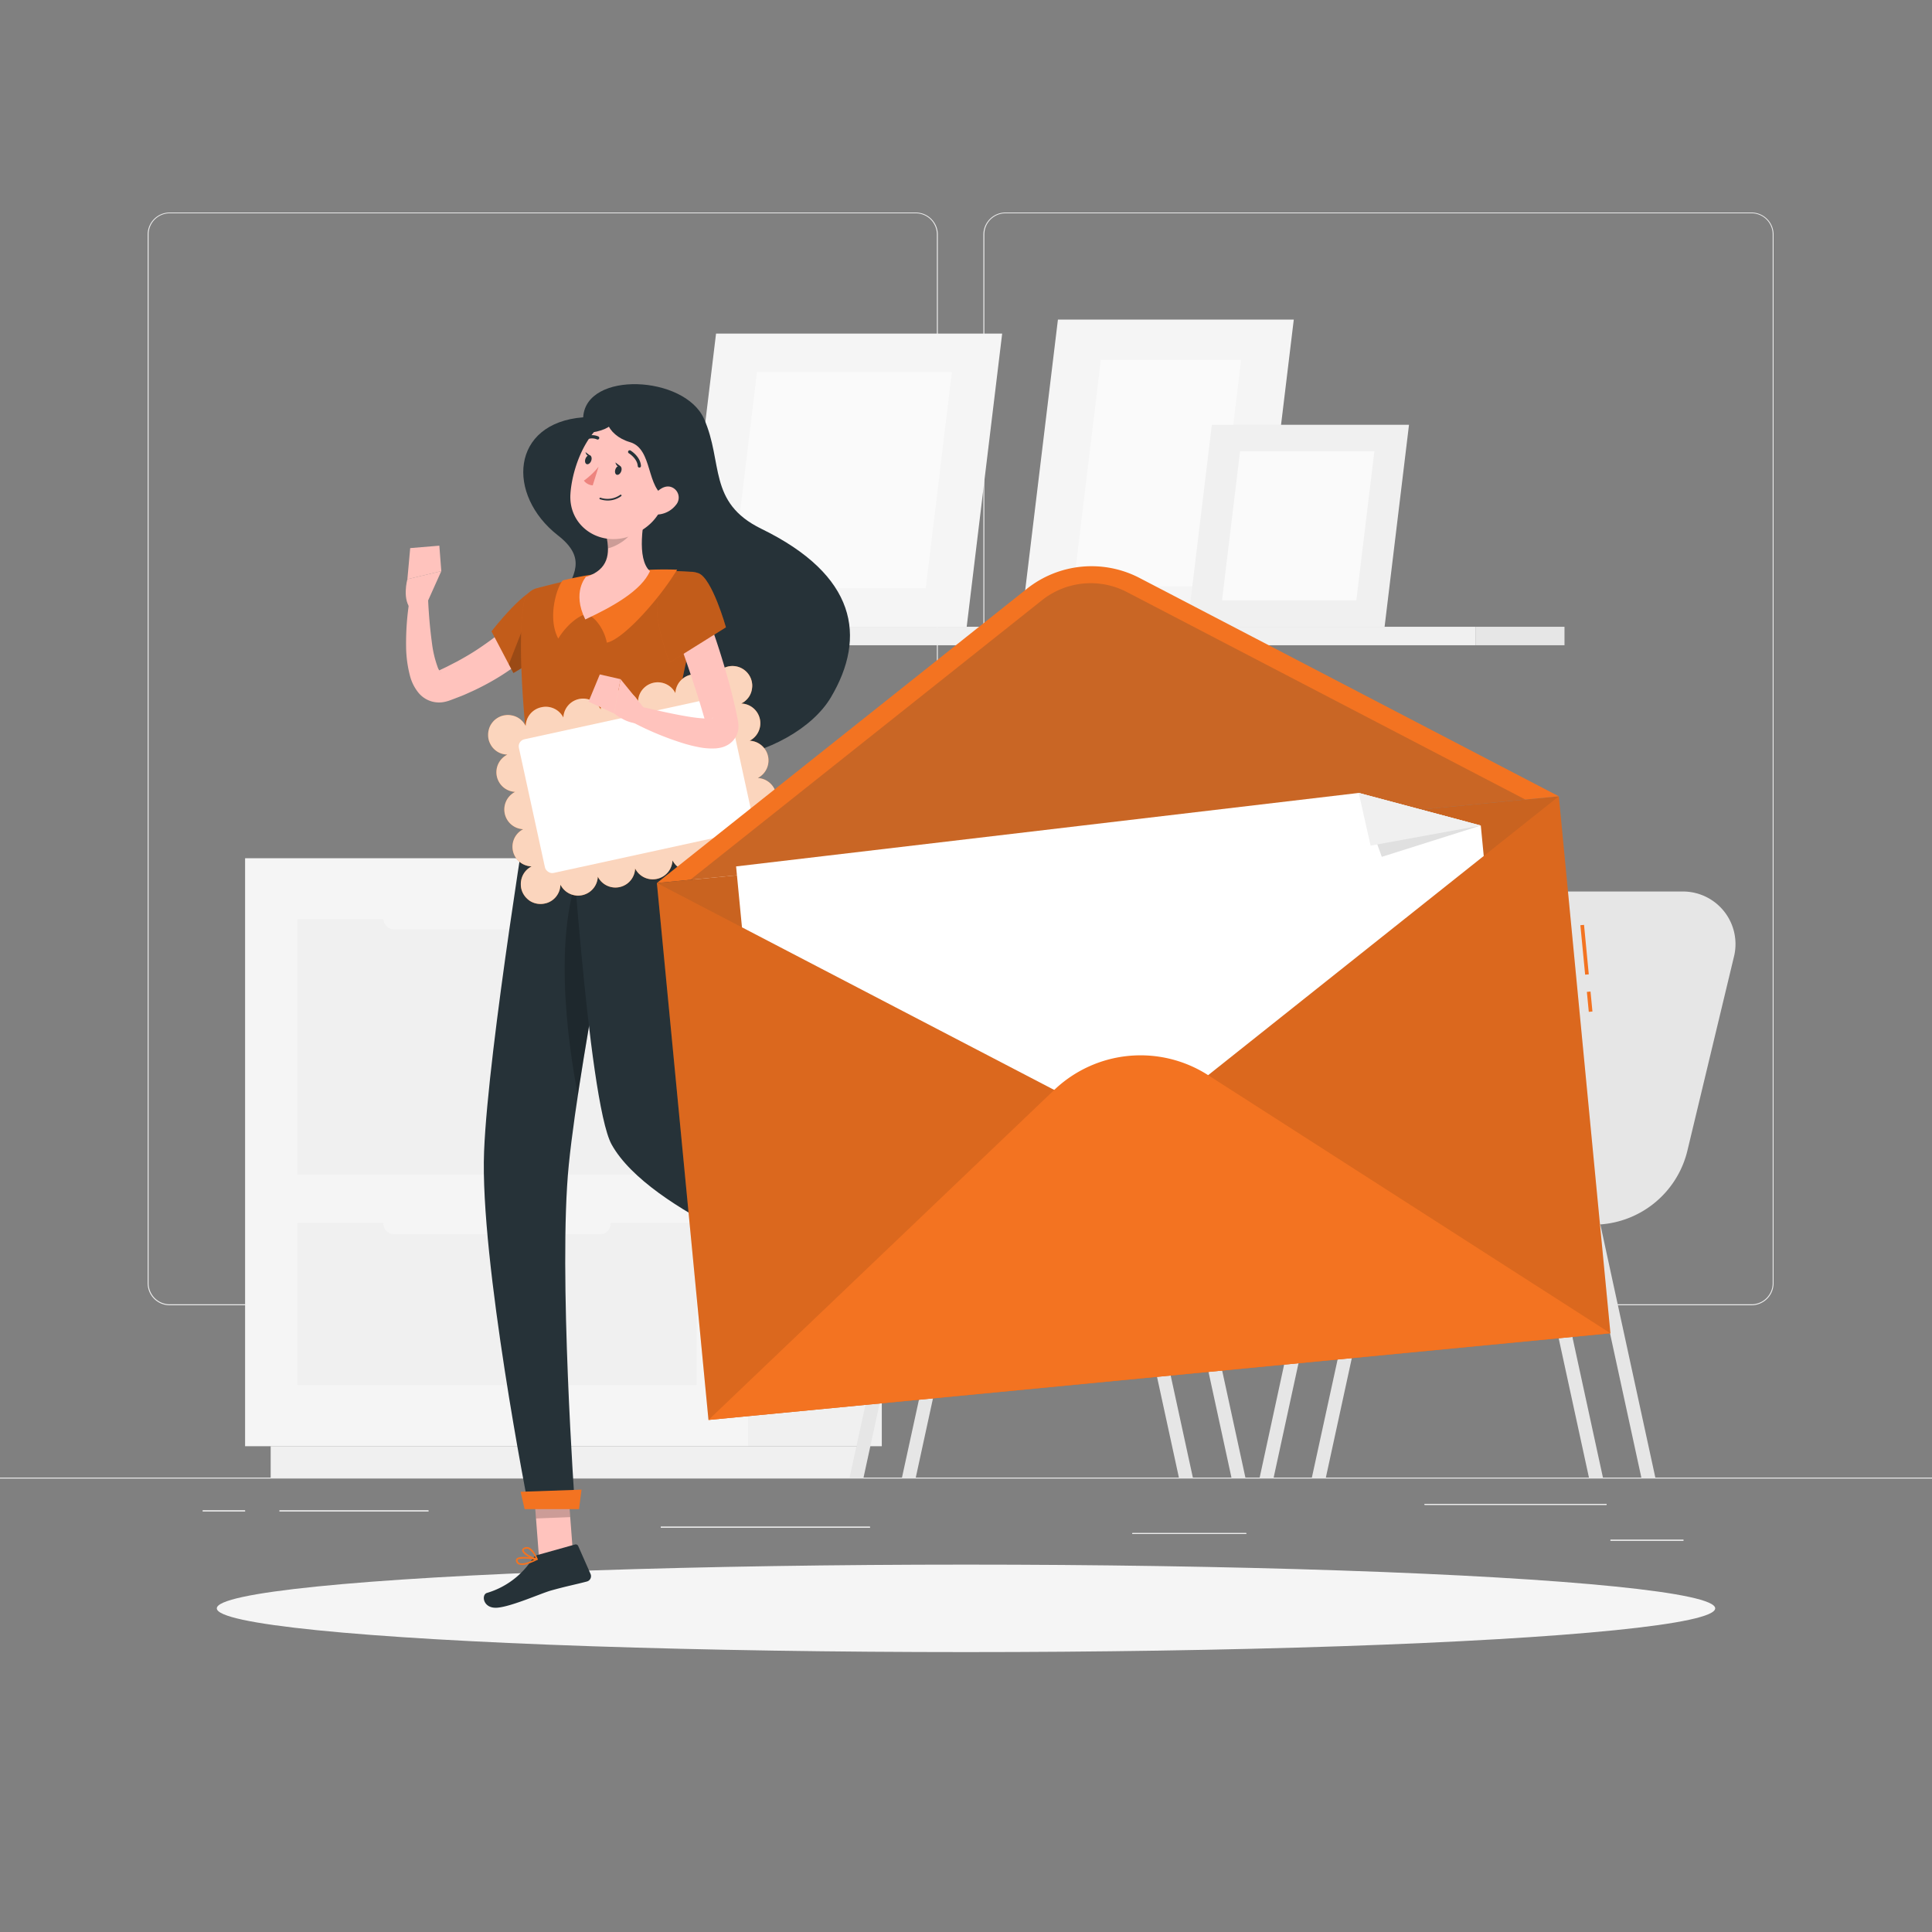 <svg xmlns="http://www.w3.org/2000/svg" viewBox="0 0 500 500"><rect x="0" y="0" width="500" height="500" fill="#808080" stroke="none"/><g id="freepik--background-complete--inject-186"><rect y="382.4" width="500" height="0.25" style="fill:#ebebeb"></rect><rect x="416.78" y="398.49" width="18.89" height="0.25" style="fill:#ebebeb"></rect><rect x="293.05" y="396.75" width="29.47" height="0.25" style="fill:#ebebeb"></rect><rect x="368.67" y="389.21" width="47.11" height="0.25" style="fill:#ebebeb"></rect><rect x="52.46" y="390.89" width="10.97" height="0.25" style="fill:#ebebeb"></rect><rect x="72.33" y="390.89" width="38.56" height="0.25" style="fill:#ebebeb"></rect><rect x="171" y="395.11" width="54.15" height="0.25" style="fill:#ebebeb"></rect><path d="M237,337.8H43.91a5.71,5.71,0,0,1-5.7-5.71V60.66A5.71,5.71,0,0,1,43.91,55H237a5.71,5.71,0,0,1,5.71,5.71V332.09A5.71,5.71,0,0,1,237,337.8ZM43.91,55.2a5.46,5.46,0,0,0-5.45,5.46V332.09a5.46,5.46,0,0,0,5.45,5.46H237a5.47,5.47,0,0,0,5.46-5.46V60.66A5.47,5.47,0,0,0,237,55.2Z" style="fill:#ebebeb"></path><path d="M453.31,337.8H260.21a5.72,5.72,0,0,1-5.71-5.71V60.66A5.72,5.72,0,0,1,260.21,55h193.1A5.71,5.71,0,0,1,459,60.66V332.09A5.71,5.71,0,0,1,453.31,337.8ZM260.21,55.2a5.47,5.47,0,0,0-5.46,5.46V332.09a5.47,5.47,0,0,0,5.46,5.46h193.1a5.47,5.47,0,0,0,5.46-5.46V60.66a5.47,5.47,0,0,0-5.46-5.46Z" style="fill:#ebebeb"></path><rect x="416.78" y="398.49" width="18.89" height="0.25" style="fill:#ebebeb"></rect><rect x="293.05" y="396.75" width="29.47" height="0.25" style="fill:#ebebeb"></rect><rect x="368.67" y="389.21" width="47.11" height="0.25" style="fill:#ebebeb"></rect><rect x="52.46" y="390.89" width="10.97" height="0.25" style="fill:#ebebeb"></rect><rect x="72.33" y="390.89" width="38.56" height="0.25" style="fill:#ebebeb"></rect><rect x="171" y="395.11" width="54.15" height="0.25" style="fill:#ebebeb"></rect><rect x="381.87" y="162.22" width="23.03" height="4.78" transform="translate(786.76 329.21) rotate(180)" style="fill:#e6e6e6"></rect><rect x="132.14" y="162.22" width="249.72" height="4.78" transform="translate(514.01 329.21) rotate(180)" style="fill:#f0f0f0"></rect><polygon points="273.79 82.71 334.83 82.71 325.21 162.22 264.17 162.22 273.79 82.71" style="fill:#f5f5f5"></polygon><polygon points="284.9 93.13 321.2 93.13 314.11 151.79 277.8 151.79 284.9 93.13" style="fill:#fafafa"></polygon><polygon points="185.31 86.34 259.36 86.34 250.18 162.22 176.14 162.22 185.31 86.34" style="fill:#f5f5f5"></polygon><polygon points="195.91 96.28 246.35 96.28 239.58 152.27 189.14 152.27 195.91 96.28" style="fill:#fafafa"></polygon><polygon points="313.63 109.93 364.65 109.93 358.33 162.22 307.3 162.22 313.63 109.93" style="fill:#f0f0f0"></polygon><polygon points="320.93 116.78 355.69 116.78 351.02 155.36 316.26 155.36 320.93 116.78" style="fill:#fafafa"></polygon><path d="M435.35,230.72H403.81a25.08,25.08,0,0,0-24,19.14l-8.33,34.8-17.12-.06h-.06a17,17,0,0,0-16.7,13.82l-2.28,11.91a8.81,8.81,0,0,0-7.23,6.61h12.09L326,382.4h3.62l14.22-65.46h9.94L339.51,382.4h3.62l14.22-65.46H397l14.22,65.46h3.62l-14.22-65.46h9.94l14.22,65.46h3.62l-14.22-65.46h-1.49a25,25,0,0,0,24-19.12l12-50A13.61,13.61,0,0,0,435.35,230.72Zm-67,66.86a16.57,16.57,0,0,1-15.87,12.66H339.84l2.12-11a12.58,12.58,0,0,1,12.33-10.2h0l16.06.05Z" style="fill:#e6e6e6"></path><rect x="193.79" y="222.11" width="34.43" height="152.17" transform="translate(422 596.39) rotate(180)" style="fill:#f0f0f0"></rect><rect x="70.04" y="374.28" width="151.56" height="8.12" transform="translate(291.65 756.68) rotate(180)" style="fill:#f0f0f0"></rect><rect x="63.43" y="222.11" width="130.36" height="152.17" style="fill:#f5f5f5"></rect><rect x="76.97" y="237.88" width="103.29" height="66.09" style="fill:#f0f0f0"></rect><rect x="76.97" y="316.5" width="103.29" height="42.01" style="fill:#f0f0f0"></rect><rect x="99.22" y="234.75" width="58.78" height="5.76" rx="2.58" transform="translate(257.22 475.25) rotate(180)" style="fill:#f5f5f5"></rect><rect x="99.22" y="313.62" width="58.78" height="5.76" rx="2.58" transform="translate(257.22 633.01) rotate(180)" style="fill:#f5f5f5"></rect><path d="M329.26,230.72H297.72a25.08,25.08,0,0,0-24,19.14l-8.33,34.8-17.12-.06h0a17,17,0,0,0-16.71,13.82l-2.28,11.91a8.82,8.82,0,0,0-7.23,6.61h12.1L219.87,382.4h3.61l14.22-65.46h10L233.43,382.4H237l14.22-65.46h39.66l14.22,65.46h3.61l-14.22-65.46h10L318.7,382.4h3.61l-14.22-65.46H306.6a25,25,0,0,0,24-19.12l12-50A13.62,13.62,0,0,0,329.26,230.72Zm-67,66.86a16.59,16.59,0,0,1-15.88,12.66H233.76l2.12-11a12.57,12.57,0,0,1,12.33-10.2h0l16.07.05Z" style="fill:#e6e6e6"></path></g><g id="freepik--Shadow--inject-186"><ellipse id="freepik--path--inject-186" cx="250" cy="416.24" rx="193.89" ry="11.32" style="fill:#f5f5f5"></ellipse></g><g id="freepik--Character--inject-186"><path d="M150.93,108c.69-12.09,26.25-10.89,31.27.39s.9,21.65,14.83,28.46c24.63,12,27.31,27.94,18,43.63s-45.67,26.68-65.45,1c-19.51-25.35,10.15-31-5.2-42.93C131,128.09,132.14,109.46,150.93,108Z" style="fill:#263238"></path><path d="M140,166.21c-.33.4-.51.6-.74.86s-.45.48-.67.72c-.45.45-.9.9-1.35,1.31-.91.85-1.84,1.63-2.78,2.39a57.18,57.18,0,0,1-5.93,4.07,66,66,0,0,1-6.27,3.31c-1.08.48-2.15,1-3.24,1.4l-1.64.63-.82.31a10,10,0,0,1-1.47.43,6.88,6.88,0,0,1-6.79-2.36,11.48,11.48,0,0,1-2.2-4.39,30.89,30.89,0,0,1-1-7.44,70.28,70.28,0,0,1,1.17-13.8l4.48.37a125.2,125.2,0,0,0,1.1,12.86,27.6,27.6,0,0,0,1.38,5.66,3.72,3.72,0,0,0,.88,1.49c.07,0,0-.09-.26-.22a2,2,0,0,0-.54-.12s0,0,.12-.07l.71-.35,1.43-.68,2.8-1.44c1.83-1,3.64-2.05,5.36-3.2s3.4-2.33,5-3.61c.79-.63,1.56-1.28,2.28-2,.37-.33.71-.67,1.05-1l.49-.48.36-.39Z" style="fill:#ffc3bd"></path><path d="M140.2,152.21c-3.67-.9-13,11.18-13,11.18l5.67,10.79s15.67-8.85,15.08-13.72C147.33,155.38,145.55,153.52,140.2,152.21Z" style="fill:#F37321"></path><path d="M140.2,152.21c-3.67-.9-13,11.18-13,11.18l5.67,10.79s15.67-8.85,15.08-13.72C147.33,155.38,145.55,153.52,140.2,152.21Z" style="opacity:0.2"></path><path d="M137.77,156.39l.9,14.13c-3.12,2.13-5.81,3.66-5.81,3.66l-1.18-2.26Z" style="opacity:0.2"></path><path d="M110.08,157l4.13-9.2-8.78,2.09s-1.52,5.5,1.16,8Z" style="fill:#ffc3bd"></path><polygon points="113.7 141.22 106.16 141.85 105.43 149.9 114.21 147.81 113.7 141.22" style="fill:#ffc3bd"></polygon><polygon points="148.33 402.58 139.48 402.93 137.91 382.37 146.76 382.03 148.33 402.58" style="fill:#ffc3bd"></polygon><polygon points="227.14 326.99 221.37 333.73 203.89 322.55 209.66 315.8 227.14 326.99" style="fill:#ffc3bd"></polygon><path d="M219.43,333.35l5.29-8.46a.7.7,0,0,1,.89-.28l7.29,3.22a1.43,1.43,0,0,1,.59,2c-1.9,2.92-3,4.23-5.28,7.95-1.43,2.29-3.75,7-5.73,10.13s-5.2,1.37-4.66-.12c2.42-6.69,1.72-9.9,1.29-12.93A2.31,2.31,0,0,1,219.43,333.35Z" style="fill:#263238"></path><path d="M139.19,402.41l9.6-2.69a.7.7,0,0,1,.85.39l3.22,7.29a1.43,1.43,0,0,1-1,1.9c-3.36.88-5,1.14-9.25,2.32-2.6.73-10.19,4.15-13.91,4.45s-4.2-3.37-2.68-3.82a21.13,21.13,0,0,0,11.84-8.92A2.32,2.32,0,0,1,139.19,402.41Z" style="fill:#263238"></path><g style="opacity:0.2"><polygon points="137.91 382.38 138.72 392.98 147.57 392.63 146.76 382.03 137.91 382.38"></polygon><polygon points="209.66 315.8 203.89 322.55 212.91 328.31 218.68 321.56 209.66 315.8"></polygon></g><path d="M135.57,155.9c-.86,5-1.68,17.7,2,47.22l36,2.22c.28-13.8,1-24.92,8.47-51.59a4.58,4.58,0,0,0-4.12-5.82c-2.74-.16-6.19-.27-9.71-.12a121.26,121.26,0,0,0-16.55,1.5c-4.67.84-9.78,2.14-12.75,2.93A4.57,4.57,0,0,0,135.57,155.9Z" style="fill:#F37321"></path><path d="M135.57,155.9c-.86,5-1.68,17.7,2,47.22l36,2.22c.28-13.8,1-24.92,8.47-51.59a4.58,4.58,0,0,0-4.12-5.82c-2.74-.16-6.19-.27-9.71-.12a121.26,121.26,0,0,0-16.55,1.5c-4.67.84-9.78,2.14-12.75,2.93A4.57,4.57,0,0,0,135.57,155.9Z" style="opacity:0.2"></path><path d="M137.57,203.12s-11.2,67.82-12.29,94.87c-1.13,28.14,11.53,92.14,11.53,92.14h12s-4.38-61.1-1.61-88.63c3-30,16.73-96.76,16.73-96.76Z" style="fill:#263238"></path><polygon points="149.85 390.56 135.77 390.56 134.73 386.07 150.5 385.52 149.85 390.56" style="fill:#F37321"></polygon><path d="M152.05,221.06c-9.94,17.23-4.88,50.1-2.5,62.36,2.72-18,6.79-40,9.91-56.15C158.68,218,156.63,213.11,152.05,221.06Z" style="opacity:0.2"></path><path d="M147.08,203.7s5,81.24,11.2,92.48C168.15,314,210,328.61,210,328.61l7.86-9.2s-26.18-21.77-40-34.14c-3.29-22.47,8.34-57.93-4.23-79.93Z" style="fill:#263238"></path><path d="M174.23,203.26l.72,3.28c.11.26-.2.49-.62.47l-37-2.29c-.33,0-.59-.2-.59-.4l-.13-3.24c0-.23.28-.4.64-.38L173.66,203A.67.67,0,0,1,174.23,203.26Z" style="fill:#F37321"></path><path d="M169.08,207l1,.06c.19,0,.35-.08.34-.2l-.2-4.21c0-.13-.17-.24-.36-.25l-1-.06c-.19,0-.35.08-.34.2l.2,4.22C168.72,206.91,168.89,207,169.08,207Z" style="fill:#263238"></path><path d="M140,205.24l1,.06c.2,0,.35-.08.35-.2l-.2-4.22c0-.12-.17-.23-.37-.24l-1-.06c-.2,0-.35.08-.34.2l.19,4.21C139.66,205.12,139.82,205.23,140,205.24Z" style="fill:#263238"></path><path d="M154.55,206.14l1,.06c.19,0,.35-.08.34-.21l-.2-4.21c0-.12-.17-.23-.36-.25l-1-.06c-.19,0-.35.08-.34.21l.2,4.21C154.19,206,154.36,206.12,154.55,206.14Z" style="fill:#263238"></path><polygon points="218.81 318.37 209.05 329.79 204.43 327.94 215.3 313.99 218.81 318.37" style="fill:#F37321"></polygon><path d="M140.05,183.05a5.09,5.09,0,0,0-4,4.84,3.86,3.86,0,0,0-.39-.65,4.23,4.23,0,0,0-.64-.76,5.2,5.2,0,0,0-.79-.63,4.64,4.64,0,0,0-.89-.45,4.57,4.57,0,0,0-1-.27,4.8,4.8,0,0,0-1-.09,6.51,6.51,0,0,0-1,.12,5,5,0,0,0-1.83.8,4.68,4.68,0,0,0-.76.64,5.82,5.82,0,0,0-.62.79,4.77,4.77,0,0,0-.46.9,6.2,6.2,0,0,0-.27,1,5.43,5.43,0,0,0-.07,1,4.69,4.69,0,0,0,.42,1.95,5.45,5.45,0,0,0,.49.88,4.61,4.61,0,0,0,.64.75,4.75,4.75,0,0,0,.79.63,4.64,4.64,0,0,0,.89.45,5.26,5.26,0,0,0,1,.27,6.34,6.34,0,0,0,.75.07,5.09,5.09,0,0,0,2,9.65,5.11,5.11,0,0,0,2.09,9.66,5.09,5.09,0,0,0,2.19,9.62,5.1,5.1,0,0,0-2,1.8,5.1,5.1,0,0,0-.72,1.86,4.73,4.73,0,0,0-.08,1,4.81,4.81,0,0,0,.42,2,5,5,0,0,0,.49.87,4.74,4.74,0,0,0,.65.76,5.31,5.31,0,0,0,.78.64,5.15,5.15,0,0,0,3.85.68,4.79,4.79,0,0,0,1-.31,5.66,5.66,0,0,0,.87-.48,5.31,5.31,0,0,0,.76-.65,4.58,4.58,0,0,0,.62-.79,4.77,4.77,0,0,0,.46-.9,5.16,5.16,0,0,0,.27-1,4.9,4.9,0,0,0,.08-.76,5.1,5.1,0,0,0,9.67-2.07,5.1,5.1,0,0,0,9.66-2.11,5.11,5.11,0,0,0,9.67-2.11,5.11,5.11,0,0,0,9.67-2.11,5.09,5.09,0,0,0,9.65-2.14,3.86,3.86,0,0,0,.39.65,4.23,4.23,0,0,0,.64.76,5.39,5.39,0,0,0,.79.64,5,5,0,0,0,.89.45,5.26,5.26,0,0,0,1,.27,4.82,4.82,0,0,0,1,.08,4.69,4.69,0,0,0,1-.11,5.75,5.75,0,0,0,1.83-.8,5.92,5.92,0,0,0,.76-.65,5.82,5.82,0,0,0,.62-.79,4.21,4.21,0,0,0,.45-.9,5.18,5.18,0,0,0,.28-.95,5.62,5.62,0,0,0,.08-1,5.5,5.5,0,0,0-.42-2,5.43,5.43,0,0,0-.5-.87,4.68,4.68,0,0,0-.64-.76,6.06,6.06,0,0,0-.79-.63,5,5,0,0,0-.89-.45,5.26,5.26,0,0,0-1-.27,6.17,6.17,0,0,0-.74-.07,5.09,5.09,0,0,0-2-9.65,5.11,5.11,0,0,0-2.1-9.65,5.1,5.1,0,0,0-2.18-9.63,6,6,0,0,0,.65-.37,5.45,5.45,0,0,0,1.39-1.43,5,5,0,0,0,.45-.89,4.74,4.74,0,0,0,.27-1,5.72,5.72,0,0,0,.09-1,5.58,5.58,0,0,0-.12-1,5.12,5.12,0,0,0-6.08-3.9,5.55,5.55,0,0,0-.95.31,5.06,5.06,0,0,0-.88.49,5.15,5.15,0,0,0-.76.64,6.73,6.73,0,0,0-.62.79,4.73,4.73,0,0,0-.45.9,4.57,4.57,0,0,0-.27,1,4.66,4.66,0,0,0-.08.76,5.1,5.1,0,0,0-9.68,2,5.11,5.11,0,0,0-9.66,2.11,5.11,5.11,0,0,0-9.67,2.11,5.11,5.11,0,0,0-9.66,2.11A5.11,5.11,0,0,0,140.05,183.05Z" style="fill:#F37321"></path><path d="M140.05,183.05a5.09,5.09,0,0,0-4,4.84,3.86,3.86,0,0,0-.39-.65,4.23,4.23,0,0,0-.64-.76,5.2,5.2,0,0,0-.79-.63,4.64,4.64,0,0,0-.89-.45,4.57,4.57,0,0,0-1-.27,4.8,4.8,0,0,0-1-.09,6.51,6.51,0,0,0-1,.12,5,5,0,0,0-1.83.8,4.68,4.68,0,0,0-.76.64,5.82,5.82,0,0,0-.62.79,4.77,4.77,0,0,0-.46.9,6.2,6.2,0,0,0-.27,1,5.43,5.43,0,0,0-.07,1,4.69,4.69,0,0,0,.42,1.95,5.45,5.45,0,0,0,.49.88,4.61,4.61,0,0,0,.64.75,4.75,4.75,0,0,0,.79.63,4.64,4.64,0,0,0,.89.45,5.26,5.26,0,0,0,1,.27,6.34,6.34,0,0,0,.75.07,5.09,5.09,0,0,0,2,9.65,5.11,5.11,0,0,0,2.09,9.66,5.09,5.09,0,0,0,2.19,9.62,5.1,5.1,0,0,0-2,1.8,5.1,5.1,0,0,0-.72,1.86,4.73,4.73,0,0,0-.08,1,4.81,4.81,0,0,0,.42,2,5,5,0,0,0,.49.87,4.74,4.74,0,0,0,.65.76,5.31,5.31,0,0,0,.78.64,5.15,5.15,0,0,0,3.85.68,4.79,4.79,0,0,0,1-.31,5.66,5.66,0,0,0,.87-.48,5.31,5.31,0,0,0,.76-.65,4.58,4.58,0,0,0,.62-.79,4.77,4.77,0,0,0,.46-.9,5.16,5.16,0,0,0,.27-1,4.9,4.9,0,0,0,.08-.76,5.1,5.1,0,0,0,9.67-2.07,5.1,5.1,0,0,0,9.66-2.11,5.11,5.11,0,0,0,9.67-2.11,5.11,5.11,0,0,0,9.67-2.11,5.09,5.09,0,0,0,9.65-2.14,3.86,3.86,0,0,0,.39.65,4.23,4.23,0,0,0,.64.76,5.39,5.39,0,0,0,.79.64,5,5,0,0,0,.89.45,5.26,5.26,0,0,0,1,.27,4.82,4.82,0,0,0,1,.08,4.69,4.69,0,0,0,1-.11,5.75,5.75,0,0,0,1.83-.8,5.92,5.92,0,0,0,.76-.65,5.82,5.82,0,0,0,.62-.79,4.21,4.21,0,0,0,.45-.9,5.18,5.18,0,0,0,.28-.95,5.62,5.62,0,0,0,.08-1,5.5,5.5,0,0,0-.42-2,5.43,5.43,0,0,0-.5-.87,4.68,4.68,0,0,0-.64-.76,6.06,6.06,0,0,0-.79-.63,5,5,0,0,0-.89-.45,5.26,5.26,0,0,0-1-.27,6.17,6.17,0,0,0-.74-.07,5.09,5.09,0,0,0-2-9.65,5.11,5.11,0,0,0-2.1-9.65,5.1,5.1,0,0,0-2.18-9.63,6,6,0,0,0,.65-.37,5.45,5.45,0,0,0,1.39-1.43,5,5,0,0,0,.45-.89,4.74,4.74,0,0,0,.27-1,5.72,5.72,0,0,0,.09-1,5.58,5.58,0,0,0-.12-1,5.12,5.12,0,0,0-6.08-3.9,5.55,5.55,0,0,0-.95.31,5.06,5.06,0,0,0-.88.49,5.15,5.15,0,0,0-.76.64,6.73,6.73,0,0,0-.62.79,4.73,4.73,0,0,0-.45.9,4.57,4.57,0,0,0-.27,1,4.66,4.66,0,0,0-.08.76,5.1,5.1,0,0,0-9.68,2,5.11,5.11,0,0,0-9.66,2.11,5.11,5.11,0,0,0-9.67,2.11,5.11,5.11,0,0,0-9.66,2.11A5.11,5.11,0,0,0,140.05,183.05Z" style="fill:#fff;opacity:0.7"></path><rect x="137.04" y="185.41" width="55.27" height="35.41" rx="1.86" transform="translate(-39.5 39.76) rotate(-12.3)" style="fill:#fff"></rect><path d="M182,156.57c1.75,4.4,3.27,8.77,4.66,13.25s2.66,9,3.68,13.62c.13.58.25,1.17.37,1.75l.17.87.09.44.07.42a4.34,4.34,0,0,1,.07.55,5.81,5.81,0,0,1-.51,2.87,5.62,5.62,0,0,1-2.05,2.32,6.44,6.44,0,0,1-1.94.81,9.16,9.16,0,0,1-1.48.22,17.49,17.49,0,0,1-4.36-.34,37.66,37.66,0,0,1-3.66-.9A77.89,77.89,0,0,1,163.88,187l1.6-4.2c4.39,1,8.88,2.07,13.16,2.74,1.07.17,2.12.29,3.12.36a10,10,0,0,0,2.52-.05c.25,0,.38-.21-.14.06a2.46,2.46,0,0,0-.93,1.05,2.69,2.69,0,0,0-.26,1.18c0,.08,0,.08,0,.12s0,.11,0,0l-.11-.4-.22-.81c-.15-.53-.28-1.07-.45-1.6-1.23-4.29-2.63-8.58-4.09-12.87s-3-8.57-4.56-12.77Z" style="fill:#ffc3bd"></path><path d="M180.77,148.35c3.53,1.32,7.1,14,7.1,14l-14.61,9.13s-4.64-12.24-2.84-16.8C172.3,149.92,176.73,146.84,180.77,148.35Z" style="fill:#F37321"></path><path d="M180.77,148.35c3.53,1.32,7.1,14,7.1,14l-14.61,9.13s-4.64-12.24-2.84-16.8C172.3,149.92,176.73,146.84,180.77,148.35Z" style="opacity:0.2"></path><path d="M218,337.9l-.1,0a1.23,1.23,0,0,1-1.13-.3.69.69,0,0,1-.28-.67c.15-1.12,3.05-2.49,3.38-2.64a.2.2,0,0,1,.23,0,.2.2,0,0,1,.06.22C219.74,335.67,219,337.51,218,337.9Zm1.59-3c-1.15.57-2.61,1.5-2.69,2.09a.31.31,0,0,0,.14.29.79.79,0,0,0,.74.21C218.32,337.37,219,336.41,219.54,334.94Z" style="fill:#F37321"></path><path d="M219.71,334.84c-1,.39-3.11.61-3.78,0a.74.74,0,0,1-.12-.91,1.07,1.07,0,0,1,.71-.6c1.24-.37,3.41,1,3.5,1a.21.21,0,0,1,.1.19.21.21,0,0,1-.11.18Zm-3.13-1.11a.69.69,0,0,0-.39.36c-.11.25,0,.36,0,.43.45.42,2.21.33,3.23,0-.75-.41-2.07-1-2.81-.79Z" style="fill:#F37321"></path><path d="M136.4,404.8a3.33,3.33,0,0,1-2.22.05,1.18,1.18,0,0,1-.65-.88.71.71,0,0,1,.2-.64c.88-.86,4.78-.08,5.22,0a.19.19,0,0,1,.16.17.2.2,0,0,1-.11.22A15.24,15.24,0,0,1,136.4,404.8Zm-2-1.34a.76.76,0,0,0-.36.18.24.24,0,0,0-.07.25.79.79,0,0,0,.41.59c.65.32,2.08,0,3.89-.84A11.45,11.45,0,0,0,134.38,403.46Z" style="fill:#F37321"></path><path d="M139,403.75h-.08c-1.15-.18-3.69-1.45-3.8-2.47,0-.24.06-.57.6-.78a1.52,1.52,0,0,1,1.22,0c1.33.6,2.17,2.84,2.2,2.94a.18.18,0,0,1,0,.2A.19.19,0,0,1,139,403.75Zm-3-2.89-.12,0c-.36.14-.35.3-.34.35.07.6,1.84,1.67,3.06,2a4.9,4.9,0,0,0-1.83-2.33A1.09,1.09,0,0,0,136,400.86Z" style="fill:#F37321"></path><path d="M168.21,147.45a121.12,121.12,0,0,0-16.56,1.5c-2,.36-4.07.8-6,1.25h0c-1.49,1.59-4.08,9.63-1.17,15.07,1.92-3.22,5.15-6,7.3-6.32,2.36.64,4.69,4.21,5.26,7.36,3.86-.7,12.21-9.73,17-17l1.22-1.88C173,147.36,170.64,147.35,168.21,147.45Z" style="fill:#F37321"></path><path d="M167.7,129.63c-1.37,5.33-3,15,.5,18.18,0,0-3.3,5.37-11.68,6.34-9.22,1.08-4.87-4.84-4.87-4.84,6-1.93,6.14-6.25,5.36-10.23Z" style="fill:#ffc3bd"></path><path d="M151.65,149.31s-3.69,3.89-.18,11c7.42-3.45,14.53-7.54,16.73-12.48Z" style="fill:#ffc3bd"></path><path d="M163.34,133.48l-6.33,5.6a15.27,15.27,0,0,1,.33,2.84c2.29-.53,6.07-2.81,6.46-5.16A8.3,8.3,0,0,0,163.34,133.48Z" style="opacity:0.2"></path><path d="M174.72,123.19c-3.14,8.23-4.3,11.78-9.88,14.76-8.41,4.49-17.83-1.17-17.21-10.17.56-8.11,5.6-20.21,14.86-21A12,12,0,0,1,174.72,123.19Z" style="fill:#ffc3bd"></path><path d="M156,106.76c3.76-.87,5,3.42-1.58,4.93S152.94,107.48,156,106.76Z" style="fill:#263238"></path><path d="M159.93,104.49c-5.37,2-3,8.17,3.09,9.93s4.06,12.09,9.52,14.36,8.35-15.1,3.64-20S163.54,103.13,159.93,104.49Z" style="fill:#263238"></path><path d="M154.91,120.79a19.13,19.13,0,0,1-3.8,3.6,3.1,3.1,0,0,0,2.29,1.22Z" style="fill:#ed847e"></path><path d="M156.29,129.45a7.22,7.22,0,0,1-1-.24.21.21,0,0,1-.14-.26.23.23,0,0,1,.27-.14,5.67,5.67,0,0,0,5.07-.73.21.21,0,0,1,.3,0,.22.22,0,0,1,0,.3A5.88,5.88,0,0,1,156.29,129.45Z" style="fill:#263238"></path><path d="M174.92,130.69a6.48,6.48,0,0,1-4.28,2.43c-2.24.26-3-1.83-2.1-3.76.83-1.74,3-4,5.1-3.34A2.89,2.89,0,0,1,174.92,130.69Z" style="fill:#ffc3bd"></path><path d="M165.36,121a.43.43,0,0,1-.31-.38c-.12-1.95-2.25-3.28-2.27-3.29a.42.42,0,1,1,.44-.71c.11.06,2.52,1.57,2.66,3.94a.41.41,0,0,1-.39.45Z" style="fill:#263238"></path><path d="M160.76,122c-.23.62-.75,1-1.16.86s-.56-.78-.33-1.41.75-1,1.16-.86S161,121.36,160.76,122Z" style="fill:#263238"></path><path d="M153,119.26c-.23.62-.75,1-1.16.86s-.56-.78-.32-1.41.75-1,1.16-.86S153.24,118.63,153,119.26Z" style="fill:#263238"></path><path d="M152.85,118l-1.34-1S151.85,118.42,152.85,118Z" style="fill:#263238"></path><path d="M160.6,120.68l-1.34-1S159.6,121.15,160.6,120.68Z" style="fill:#263238"></path><path d="M151.23,114a.41.41,0,0,1-.36-.21.42.42,0,0,1,.16-.57,4.16,4.16,0,0,1,3.83-.26.42.42,0,0,1-.38.75h0a3.31,3.31,0,0,0-3,.24A.34.34,0,0,1,151.23,114Z" style="fill:#263238"></path><path d="M166.65,183.22l-6.05-7.45-1.69,8.87s4.39,3.63,7.8,2.24Z" style="fill:#ffc3bd"></path><polygon points="155.23 174.54 152.31 181.6 158.91 184.64 160.6 175.77 155.23 174.54" style="fill:#ffc3bd"></polygon></g><g id="freepik--Envelope--inject-186"><rect x="409.62" y="239.36" width="0.95" height="12.86" transform="translate(-21.64 40.37) rotate(-5.49)" style="fill:#F37321"></rect><rect x="410.92" y="256.65" width="0.95" height="5.19" transform="translate(-22.91 40.54) rotate(-5.49)" style="fill:#F37321"></rect><rect x="176.14" y="216.98" width="234.5" height="139.6" transform="translate(612.87 544.18) rotate(174.51)" style="fill:#F37321"></rect><rect x="176.14" y="216.98" width="234.5" height="139.6" transform="translate(612.87 544.18) rotate(174.51)" style="opacity:0.1"></rect><polygon points="294 293.1 170 228.52 403.42 206.08 294 293.1" style="fill:#263238;opacity:0.1"></polygon><path d="M265.75,152.38,170,228.52l233.42-22.44-108.5-56.5A26.9,26.9,0,0,0,265.75,152.38Z" style="fill:#F37321"></path><path d="M394.75,206.92,291.66,153.23a20.28,20.28,0,0,0-22,2.11l-91,72.34Z" style="fill:#263238;opacity:0.2"></path><polygon points="351.64 205.21 383.23 213.65 383.99 221.53 294 293.1 192.02 239.99 190.5 224.23 351.64 205.21" style="fill:#fff"></polygon><polyline points="351.64 205.21 357.61 221.75 383.23 213.65" style="fill:#e0e0e0"></polyline><polyline points="351.64 205.21 354.71 218.85 383.23 213.65" style="fill:#f0f0f0"></polyline><path d="M312.65,278.24l104.13,66.81L183.36,367.48l89.49-85.42A32.35,32.35,0,0,1,312.65,278.24Z" style="fill:#F37321"></path></g></svg>